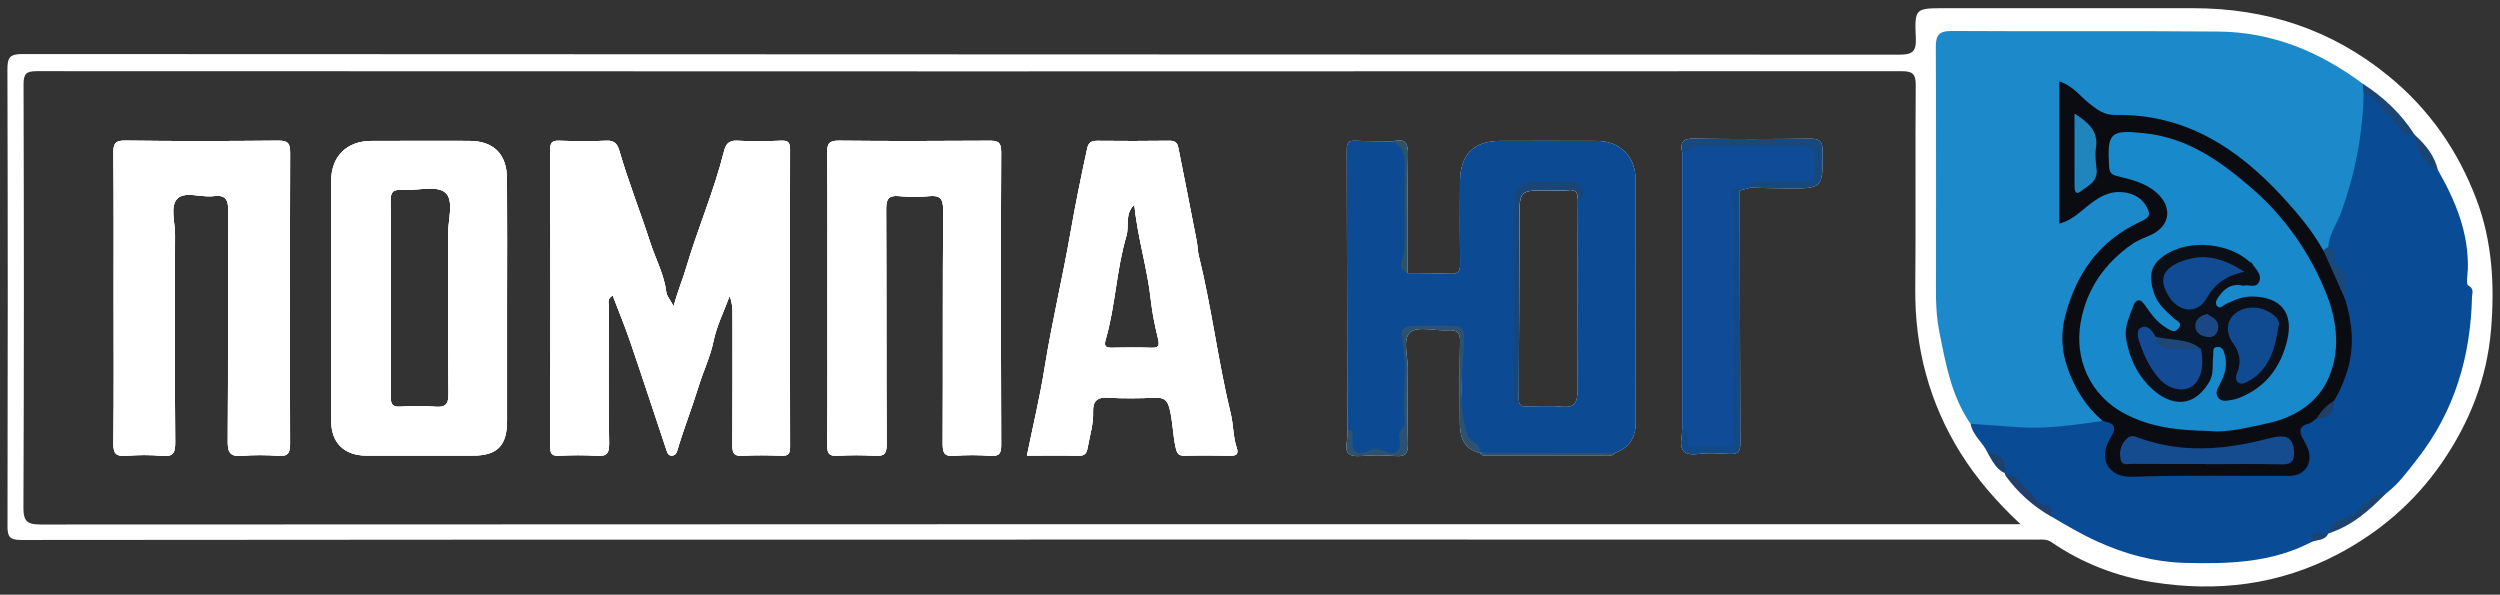 <?xml version="1.0" encoding="UTF-8"?> <svg xmlns="http://www.w3.org/2000/svg" xmlns:xlink="http://www.w3.org/1999/xlink" version="1.1" id="Слой_1" x="0px" y="0px" viewBox="0 0 866 206" style="enable-background:new 0 0 866 206;" xml:space="preserve"><rect x="0" y="0" width="866" height="206" fill="#333333" stroke="none"/> <style type="text/css"> .st0{fill:#FFFFFF;} .st1{fill:#07080A;} .st2{fill:#FFFEFF;} .st3{fill:#1B89CA;} .st4{fill:#0A4B95;} .st5{fill:#1C4577;} .st6{fill:#1D4471;} .st7{fill:#213E6C;} .st8{fill:#1C4472;} .st9{fill:#1C416E;} .st10{fill:#0D4A94;} .st11{fill:#104B97;} .st12{fill:#114A86;} .st13{fill:#17487E;} .st14{fill:#2D5170;} .st15{fill:#2E5269;} .st16{fill:#0A0C12;} .st17{fill:#1A4878;} .st18{fill:#1F3F69;} .st19{fill:#FEFEFE;} .st20{fill:#194676;} .st21{fill:#1889CA;} .st22{fill:#154B8F;} .st23{fill:#2084BD;} .st24{fill:#0B0F17;} .st25{fill:#104B92;} .st26{fill:#104B94;} .st27{fill:#134B95;} .st28{fill:#1B4885;} .st29{fill:#1F4675;} </style> <g> <path class="st0" d="M100.5,52.85c-0.13,33.63-0.13,67.26-0.02,100.9c0.01,3.23-0.76,4.39-4.11,4.14c-4.14-0.3-8.34-0.33-12.48,0 c-3.83,0.31-5.03-0.79-5-4.83c0.19-26.63,0.01-53.27,0.18-79.91c0.03-4.05-0.9-5.74-5.16-5.21c-4.25,0.53-9.84-1.79-12.48,0.87 c-2.63,2.65-0.78,8.22-0.8,12.49c-0.07,23.98-0.11,47.95,0.06,71.93c0.03,3.6-0.65,5.05-4.55,4.68c-4.12-0.39-8.33-0.33-12.47-0.02 c-3.44,0.26-4.44-0.71-4.39-4.28c0.21-16.82,0.09-33.63,0.09-50.45c-0.01-16.65,0.08-33.3-0.09-49.94 c-0.03-3.25,0.36-4.57,4.13-4.52c17.65,0.23,35.3,0.19,52.94,0.02C99.64,48.69,100.51,49.57,100.5,52.85z"></path> <path class="st0" d="M175.62,61.98c-0.05-8.64-4.62-13.15-13.11-13.17c-11.31-0.02-22.63-0.03-33.94,0.02 c-8.44,0.03-13.82,5.36-13.83,13.72c-0.03,27.79-0.03,55.57,0,83.36c0.01,7.5,4.54,11.89,12.17,11.91 c12.31,0.01,24.62,0.01,36.94,0c8.37,0,11.78-3.45,11.79-11.98c0.01-13.81,0-27.62,0-41.43C175.64,90.27,175.71,76.12,175.62,61.98 z M155.35,136.28c0.04,3.8-0.99,4.93-4.72,4.6c-3.96-0.34-7.98-0.24-11.96-0.02c-2.68,0.15-3.34-0.78-3.31-3.35 c0.12-11.47,0.05-22.95,0.05-34.43c0,0-0.01,0-0.02,0c0-11.14,0.12-22.28-0.07-33.42c-0.05-3.05,0.7-4.08,3.84-3.87 c5.13,0.33,11.85-1.7,15,0.85c3.31,2.67,0.99,9.67,1.03,14.76C155.32,99.69,155.13,117.99,155.35,136.28z"></path> <path class="st0" d="M273.68,154.84c0,2.41-0.66,3.13-3.06,3.03c-4.49-0.19-9-0.24-13.48,0.02c-3.07,0.18-3.47-1.14-3.45-3.76 c0.1-14.82,0.06-29.65,0.06-44.47c0-2.29,0-4.59-1-7.15c-1.93,5.25-4.5,10.38-5.62,15.8c-1.12,5.38-3.51,10.26-5.09,15.41 c-2.3,7.49-5.22,14.85-7.45,22.42c-0.25,0.86-0.66,1.51-1.6,1.66c-1.3,0.2-1.75-0.74-2.07-1.71c-4.21-12.58-8.33-25.2-12.63-37.76 c-1.82-5.35-4-10.58-6.04-15.95c-2.09,1.15-1.34,2.64-1.34,3.83c-0.04,15.82-0.15,31.65,0.09,47.46c0.05,3.66-1.05,4.46-4.42,4.22 c-4.31-0.3-8.66-0.22-12.98-0.02c-2.49,0.12-3.01-0.77-3.01-3.1c0.07-34.31,0.07-68.62,0-102.93c-0.01-2.36,0.6-3.17,3.03-3.09 c5.49,0.17,11,0.26,16.49-0.01c2.85-0.15,3.81,1.33,4.44,3.51c3.11,10.71,7.24,21.08,10.66,31.66c1.86,5.76,4.86,11.18,5.6,17.33 c0.16,1.33,1.29,2.55,2.55,4.87c1.34-5.18,3.06-9.06,4.23-13.06c4.02-13.69,9.75-26.83,13.22-40.7c0.52-2.1,1.49-3.79,4.44-3.61 c5.14,0.3,10.32,0.2,15.48,0c2.55-0.1,2.95,0.91,2.94,3.17C273.61,86.22,273.6,120.53,273.68,154.84z"></path> <path class="st0" d="M346.81,52.62c-0.16,33.8-0.12,67.6,0,101.4c0.02,3-0.58,4.12-3.78,3.87c-4.14-0.31-8.34-0.32-12.48,0.01 c-3.41,0.27-4.01-1.02-4-4.15c0.12-26.97-0.02-53.95,0.16-80.92c0.03-3.9-0.92-5.29-4.9-4.88c-3.45,0.36-7,0.3-10.47-0.02 c-3.68-0.34-4.38,1.18-4.37,4.53c0.13,27.14,0.01,54.29,0.17,81.43c0.02,3.34-0.91,4.19-4.08,3.99c-4.31-0.26-8.67-0.25-12.98,0 c-2.92,0.18-3.54-0.86-3.52-3.61c0.13-17.15,0.07-34.3,0.06-51.45c0-16.65,0.08-33.31-0.07-49.95c-0.03-3.18,0.68-4.17,4.03-4.14 c17.32,0.18,34.64,0.13,51.95,0.02C345.43,48.73,346.82,49,346.81,52.62z"></path> <path class="st0" d="M428.4,155.12c-1.29-3.79-1.12-7.9-2.04-11.67c-4.42-18.18-6.63-36.8-11.12-54.95 c-0.41-1.65-0.37-3.3-0.68-4.9c-2.07-10.85-4.27-21.68-6.41-32.52c-0.34-1.72-1.23-2.35-3.09-2.32c-8.32,0.11-16.64,0.1-24.96,0.02 c-1.97-0.01-3.03,0.53-3.48,2.59c-2.1,9.66-4.09,19.38-5.78,29.09c-2.74,15.72-6.47,31.24-8.99,46.99 c-1.61,10.08-4,20.03-6.12,30.38c6.05,0,11.86-0.11,17.67,0.05c2.34,0.06,3.02-0.73,3.41-3.01c0.7-4.08,2.01-8.04,1.84-12.27 c-0.13-3.32,1.15-5.08,4.98-4.85c5.48,0.33,10.99,0.23,16.47,0.04c2.89-0.1,4.22,0.51,5.04,3.72c1.15,4.53,1.11,9.17,2.15,13.68 c0.46,1.97,1.09,2.74,3.19,2.68c5.15-0.15,10.32-0.13,15.47-0.01C428.07,157.91,429.19,157.47,428.4,155.12z M398.86,120.47 c-4.49-0.16-8.98-0.09-13.47-0.02c-2.02,0.03-3.15-0.18-2.4-2.75c3.42-11.78,3.7-24.2,7.2-35.97c1.05-3.54-0.69-7.62,2.75-10.82 c1.08,11.24,4.52,21.97,5.72,33.1c0.48,4.43,1.41,8.83,2.45,13.17C401.65,119.44,401.7,120.58,398.86,120.47z"></path> <path class="st1" d="M566.6,62.44c-0.01-8.22-5.34-13.6-13.4-13.63c-11.16-0.05-22.31-0.03-33.47-0.01 c-9.24,0.01-13.92,4.67-13.99,14.05c-0.07,9.49-0.09,18.98,0.03,28.47c0.02,2.44-0.41,3.65-3.22,3.51 c-4.98-0.25-9.98-0.17-14.97-0.23c0.02-13.64-0.13-27.27,0.16-40.9c0.09-4.26-1.08-5.83-5.26-4.76c-4.32-0.05-8.64,0.01-12.96-0.19 c-2.49-0.13-3.03,0.9-3.02,3.18c0.12,32.26,0.16,64.53,0.22,96.79c-0.06,1.49,0.05,3.02-0.21,4.48c-0.74,4.13,1.19,5.05,4.91,4.77 c3.98-0.29,8.01-0.33,11.98,0.01c3.69,0.31,4.4-1.14,4.31-4.5c-0.23-8.48-0.16-16.98-0.03-25.48c0.07-4.45-1.96-10.56,0.84-12.89 c2.68-2.22,8.58-0.42,13.04-0.69c3.22-0.2,4.28,0.8,4.19,4.15c-0.24,9.16-0.08,18.32-0.08,27.48c0,5.07,1.14,9.42,6.89,10.84 c0.92,1.27,2.33,1,3.57,1c13.37,0.03,26.74,0.02,40.1,0.01c1.14,0,2.35,0.16,3.15-0.98c4.99-1.76,7.25-5.34,7.24-10.57 C566.6,118.38,566.64,90.41,566.6,62.44z M546.43,135.23c0.04,4.65-1.29,6.07-5.76,5.62c-3.62-0.37-7.3-0.06-10.95-0.09 c-1.43-0.01-3.1,0.42-3.61-1.65c0.07-20.91,0.17-41.83,0.19-62.74c0.01-10.46-0.04-10.46,10.15-10.46c2.33,0,4.67,0.2,6.97-0.05 c2.6-0.28,3.13,1.09,3.14,3.17C546.48,91.09,546.24,113.16,546.43,135.23z"></path> <path class="st1" d="M631.39,52.49c0,12.8,0.13,12.83-12.49,12.79c-4.15-0.01-8.3-0.18-12.45-0.28c-1.26,0.33-2.52,0.65-3.78,0.98 c0.04,29.21,0.05,58.42,0.19,87.63c0.01,2.89-0.93,3.78-3.7,3.63c-3.64-0.19-7.35-0.44-10.94,0.03c-5.11,0.66-6.49-1.5-5.7-6.06 c0.13-0.81,0.12-1.65,0.18-2.48V52.87c-0.79-3.53,0.18-4.96,4.21-4.88c13.31,0.26,26.64,0.21,39.95,0.03 C630.34,47.98,631.39,48.96,631.39,52.49z"></path> <path class="st0" d="M857.85,69.09c-6.37-16.84-16.33-31.26-30.6-42.88c-19.82-16.14-42.36-23.36-67.57-23.37 c-28.66-0.01-57.31,0-85.97,0c-10.23,0-10.55,0.02-10.07,10.27c0.23,5.01-1.35,5.83-6.01,5.83 c-216.59-0.12-433.18-0.09-649.77-0.22c-4.49-0.01-5.31,1.17-5.29,5.41C2.73,76.77,2.71,129.42,2.6,182.07 c-0.01,3.62,0.52,4.98,4.69,4.98c116.46-0.14,232.92-0.12,349.38-0.12v-0.04c116.29,0,232.58,0,348.87,0.04 c1.72,0,3.39-0.3,5.18,0.93c10.61,7.28,22.54,11.84,35.07,13.82c22.2,3.51,43.7,0.98,64-9.69c14.59-7.67,26.71-18.16,35.95-31.51 c9.56-13.84,15.75-29.13,17.17-46.38C864.18,98.62,863.3,83.5,857.85,69.09z M695.04,181.59c-226.95-0.01-453.9-0.03-680.85,0.1 c-4.74,0-6.09-1.02-6.07-5.93C8.33,126.94,8.3,78.11,8.16,29.29c-0.01-3.78,0.93-4.64,4.65-4.64c215.29,0.1,430.58,0.1,645.86,0.01 c3.83,0,4.97,0.89,4.94,4.85c-0.2,23.49,0.06,46.99-0.16,70.48c-0.19,20.48,4.87,39.54,15.61,56.81 c5.64,9.07,12.74,17.2,20.85,24.79H695.04z"></path> <path class="st0" d="M100.5,52.85c-0.13,33.63-0.13,67.26-0.02,100.9c0.01,3.23-0.76,4.39-4.11,4.14c-4.14-0.3-8.34-0.33-12.48,0 c-3.83,0.31-5.03-0.79-5-4.83c0.19-26.63,0.01-53.27,0.18-79.91c0.03-4.05-0.9-5.74-5.16-5.21c-4.25,0.53-9.84-1.79-12.48,0.87 c-2.63,2.65-0.78,8.22-0.8,12.49c-0.07,23.98-0.11,47.95,0.06,71.93c0.03,3.6-0.65,5.05-4.55,4.68c-4.12-0.39-8.33-0.33-12.47-0.02 c-3.44,0.26-4.44-0.71-4.39-4.28c0.21-16.82,0.09-33.63,0.09-50.45c-0.01-16.65,0.08-33.3-0.09-49.94 c-0.03-3.25,0.36-4.57,4.13-4.52c17.65,0.23,35.3,0.19,52.94,0.02C99.64,48.69,100.51,49.57,100.5,52.85z"></path> <path class="st0" d="M175.62,61.98c-0.05-8.64-4.62-13.15-13.11-13.17c-11.31-0.02-22.63-0.03-33.94,0.02 c-8.44,0.03-13.82,5.36-13.83,13.72c-0.03,27.79-0.03,55.57,0,83.36c0.01,7.5,4.54,11.89,12.17,11.91 c12.31,0.01,24.62,0.01,36.94,0c8.37,0,11.78-3.45,11.79-11.98c0.01-13.81,0-27.62,0-41.43C175.64,90.27,175.71,76.12,175.62,61.98 z M155.35,136.28c0.04,3.8-0.99,4.93-4.72,4.6c-3.96-0.34-7.98-0.24-11.96-0.02c-2.68,0.15-3.34-0.78-3.31-3.35 c0.12-11.47,0.05-22.95,0.05-34.43c0,0-0.01,0-0.02,0c0-11.14,0.12-22.28-0.07-33.42c-0.05-3.05,0.7-4.08,3.84-3.87 c5.13,0.33,11.85-1.7,15,0.85c3.31,2.67,0.99,9.67,1.03,14.76C155.32,99.69,155.13,117.99,155.35,136.28z"></path> <path class="st0" d="M273.68,154.84c0,2.41-0.66,3.13-3.06,3.03c-4.49-0.19-9-0.24-13.48,0.02c-3.07,0.18-3.47-1.14-3.45-3.76 c0.1-14.82,0.06-29.65,0.06-44.47c0-2.29,0-4.59-1-7.15c-1.93,5.25-4.5,10.38-5.62,15.8c-1.12,5.38-3.51,10.26-5.09,15.41 c-2.3,7.49-5.22,14.85-7.45,22.42c-0.25,0.86-0.66,1.51-1.6,1.66c-1.3,0.2-1.75-0.74-2.07-1.71c-4.21-12.58-8.33-25.2-12.63-37.76 c-1.82-5.35-4-10.58-6.04-15.95c-2.09,1.15-1.34,2.64-1.34,3.83c-0.04,15.82-0.15,31.65,0.09,47.46c0.05,3.66-1.05,4.46-4.42,4.22 c-4.31-0.3-8.66-0.22-12.98-0.02c-2.49,0.12-3.01-0.77-3.01-3.1c0.07-34.31,0.07-68.62,0-102.93c-0.01-2.36,0.6-3.17,3.03-3.09 c5.49,0.17,11,0.26,16.49-0.01c2.85-0.15,3.81,1.33,4.44,3.51c3.11,10.71,7.24,21.08,10.66,31.66c1.86,5.76,4.86,11.18,5.6,17.33 c0.16,1.33,1.29,2.55,2.55,4.87c1.34-5.18,3.06-9.06,4.23-13.06c4.02-13.69,9.75-26.83,13.22-40.7c0.52-2.1,1.49-3.79,4.44-3.61 c5.14,0.3,10.32,0.2,15.48,0c2.55-0.1,2.95,0.91,2.94,3.17C273.61,86.22,273.6,120.53,273.68,154.84z"></path> <path class="st0" d="M346.81,52.62c-0.16,33.8-0.12,67.6,0,101.4c0.02,3-0.58,4.12-3.78,3.87c-4.14-0.31-8.34-0.32-12.48,0.01 c-3.41,0.27-4.01-1.02-4-4.15c0.12-26.97-0.02-53.95,0.16-80.92c0.03-3.9-0.92-5.29-4.9-4.88c-3.45,0.36-7,0.3-10.47-0.02 c-3.68-0.34-4.38,1.18-4.37,4.53c0.13,27.14,0.01,54.29,0.17,81.43c0.02,3.34-0.91,4.19-4.08,3.99c-4.31-0.26-8.67-0.25-12.98,0 c-2.92,0.18-3.54-0.86-3.52-3.61c0.13-17.15,0.07-34.3,0.06-51.45c0-16.65,0.08-33.31-0.07-49.95c-0.03-3.18,0.68-4.17,4.03-4.14 c17.32,0.18,34.64,0.13,51.95,0.02C345.43,48.73,346.82,49,346.81,52.62z"></path> <path class="st0" d="M428.4,155.12c-1.29-3.79-1.12-7.9-2.04-11.67c-4.42-18.18-6.63-36.8-11.12-54.95 c-0.41-1.65-0.37-3.3-0.68-4.9c-2.07-10.85-4.27-21.68-6.41-32.52c-0.34-1.72-1.23-2.35-3.09-2.32c-8.32,0.11-16.64,0.1-24.96,0.02 c-1.97-0.01-3.03,0.53-3.48,2.59c-2.1,9.66-4.09,19.38-5.78,29.09c-2.74,15.72-6.47,31.24-8.99,46.99 c-1.61,10.08-4,20.03-6.12,30.38c6.05,0,11.86-0.11,17.67,0.05c2.34,0.06,3.02-0.73,3.41-3.01c0.7-4.08,2.01-8.04,1.84-12.27 c-0.13-3.32,1.15-5.08,4.98-4.85c5.48,0.33,10.99,0.23,16.47,0.04c2.89-0.1,4.22,0.51,5.04,3.72c1.15,4.53,1.11,9.17,2.15,13.68 c0.46,1.97,1.09,2.74,3.19,2.68c5.15-0.15,10.32-0.13,15.47-0.01C428.07,157.91,429.19,157.47,428.4,155.12z M398.86,120.47 c-4.49-0.16-8.98-0.09-13.47-0.02c-2.02,0.03-3.15-0.18-2.4-2.75c3.42-11.78,3.7-24.2,7.2-35.97c1.05-3.54-0.69-7.62,2.75-10.82 c1.08,11.24,4.52,21.97,5.72,33.1c0.48,4.43,1.41,8.83,2.45,13.17C401.65,119.44,401.7,120.58,398.86,120.47z"></path> <path class="st2" d="M566.6,62.44c-0.01-8.22-5.34-13.6-13.4-13.63c-11.16-0.05-22.31-0.03-33.47-0.01 c-9.24,0.01-13.92,4.67-13.99,14.05c-0.07,9.49-0.09,18.98,0.03,28.47c0.02,2.44-0.41,3.65-3.22,3.51 c-4.98-0.25-9.98-0.17-14.97-0.23c0.02-13.64-0.13-27.27,0.16-40.9c0.09-4.26-1.08-5.83-5.26-4.76c-4.32-0.05-8.64,0.01-12.96-0.19 c-2.49-0.13-3.03,0.9-3.02,3.18c0.12,32.26,0.16,64.53,0.22,96.79c-0.06,1.49,0.05,3.02-0.21,4.48c-0.74,4.13,1.19,5.05,4.91,4.77 c3.98-0.29,8.01-0.33,11.98,0.01c3.69,0.31,4.4-1.14,4.31-4.5c-0.23-8.48-0.16-16.98-0.03-25.48c0.07-4.45-1.96-10.56,0.84-12.89 c2.68-2.22,8.58-0.42,13.04-0.69c3.22-0.2,4.28,0.8,4.19,4.15c-0.24,9.16-0.08,18.32-0.08,27.48c0,5.07,1.14,9.42,6.89,10.84 c0.92,1.27,2.33,1,3.57,1c13.37,0.03,26.74,0.02,40.1,0.01c1.14,0,2.35,0.16,3.15-0.98c4.99-1.76,7.25-5.34,7.24-10.57 C566.6,118.38,566.64,90.41,566.6,62.44z M546.43,135.23c0.04,4.65-1.29,6.07-5.76,5.62c-3.62-0.37-7.3-0.06-10.95-0.09 c-1.43-0.01-3.1,0.42-3.61-1.65c0.07-20.91,0.17-41.83,0.19-62.74c0.01-10.46-0.04-10.46,10.15-10.46c2.33,0,4.67,0.2,6.97-0.05 c2.6-0.28,3.13,1.09,3.14,3.17C546.48,91.09,546.24,113.16,546.43,135.23z"></path> <path class="st2" d="M631.39,52.49c0,12.8,0.13,12.83-12.49,12.79c-4.15-0.01-8.3-0.18-12.45-0.28c-1.26,0.33-2.52,0.65-3.78,0.98 c0.04,29.21,0.05,58.42,0.19,87.63c0.01,2.89-0.93,3.78-3.7,3.63c-3.64-0.19-7.35-0.44-10.94,0.03c-5.11,0.66-6.49-1.5-5.7-6.06 c0.13-0.81,0.12-1.65,0.18-2.48V52.87c-0.79-3.53,0.18-4.96,4.21-4.88c13.31,0.26,26.64,0.21,39.95,0.03 C630.34,47.98,631.39,48.96,631.39,52.49z"></path> <path class="st3" d="M682.59,146.8c-6.66-9.65-8.62-20.87-10.84-32.03c-1.51-7.59-1.1-15.24-1.11-22.89 c-0.03-25.15,0.07-50.29-0.08-75.44c-0.03-4.22,1.02-5.74,5.57-5.71c30.81,0.21,61.62-0.08,92.43,0.2 c18.63,0.17,35.07,7.03,49.89,18.07c0.97,1.12,1.32,2.46,1.41,3.9c0.09,18.59-4.38,36.09-12.53,52.73 c-0.67,0.95-1.53,1.57-2.75,1.5c-3.15-1.9-4.35-5.39-6.45-8.12c-9.42-12.3-20.29-22.83-33.96-30.4 c-7.92-4.38-16.43-7.19-25.21-7.13c-8.24,0.05-14.43-2.78-20.09-8.08c-1.05-0.98-2.13-2.77-3.64-2.22 c-1.87,0.69-1.29,2.88-1.3,4.44c-0.09,11.66-0.09,23.32-0.01,34.99c0.01,1.46-0.32,3.41,1.11,4.14c1.72,0.88,3.13-0.74,4.33-1.79 c4.81-4.19,9.43-8.62,16.66-7.42c1.65,0.27,3.28,0.46,4.76,1.34c5.92,3.53,6.05,8.57-0.04,11.71c-7.96,4.1-14.35,9.84-18.51,17.66 c-8.24,15.51-10.4,28.81,4.33,45.87c1.08,1.25,3.2,2.28,1.54,4.53c-3.38,2.43-7.41,1.49-11.13,2.06 c-8.91,1.35-17.88,1.24-26.83,0.31C687.52,148.75,684.77,148.66,682.59,146.8z"></path> <path class="st4" d="M806.53,85.47c0.25-4.42,3.03-7.94,4.47-11.93c4.8-13.25,7.39-26.79,7.76-40.82c5.28-2.33,6.36,3.16,8.48,5.35 c2.98,3.08,5.7,6.35,9.3,8.77l0.02-0.03c2.09,4.38,4.89,8.29,7.91,12.07c6.09,10.63,10.72,21.69,10.39,34.27 c-0.05,1.99-0.7,5.28,0.13,5.72c2.19,1.16,1.34,2.77,1.31,4.02c-0.48,20.55-6,39.44-18.78,55.87c-3.34,4.29-6.51,8.75-10.91,12.09 c-6.76,4.55-13.01,9.83-20.07,13.94l0,0c-1.75,1.5-4.78,0.46-5.99,3.03c-13.71,7.11-28.5,7.56-43.47,7.17 c-10.84-0.29-20.88-2.99-30.78-7.51c-5.52-2.52-10.62-5.56-15.79-8.59c-5.28-4.72-10.02-10.03-15.8-14.18 c-0.14-0.25-0.22-0.51-0.24-0.79c-1.09-3.1-2.81-5.68-5.94-7.08c-1.62-3.56-5.18-5.96-5.91-10.04c5.45,0.39,10.9,0.77,16.34,1.17 c9.93,0.73,19.69-0.81,29.47-2.15c4.21-0.32,5.66,1.14,4.69,4.78c-0.3,1.13-0.97,2.11-1.42,3.17c-2.24,5.26,0.25,9.44,5.98,9.56 c10.12,0.22,20.25,0.06,30.37,0.07c7.64,0.01,15.27,0.07,22.91-0.02c6.85-0.09,8.68-2.86,6.22-9.15 c-2.45-6.26-2.14-6.96,4.44-10.13c3.59-0.41,5.84-2.21,6.16-6c5.68-10.96,6.9-22.37,3.44-34.25c-0.13-4.15,0.79-8.39-3.18-11.76 C806.39,90.72,807.13,87.69,806.53,85.47z"></path> <path class="st5" d="M836.53,46.84c-1.69,0.16-3.16-0.03-4.42-1.51c-3.15-3.71-6.64-7.14-9.59-10.99c-1.17-1.52-2.39-1.4-3.78-1.62 c-0.1-1.24-0.2-2.48-0.3-3.72C825.76,33.65,831.88,39.5,836.53,46.84z"></path> <path class="st6" d="M806.52,184.79c0.81-4.11,4.96-4.81,7.63-6.12c4.49-2.21,6.73-7.84,12.45-7.83 C820.79,176.78,814.65,182.22,806.52,184.79z"></path> <path class="st7" d="M694.68,164.72c3.91-0.62,5.18,2.96,7.53,4.78c2.33,1.81,3.05,5.4,6.95,5.61c1.21,0.07,1.38,2.31,1.32,3.79 C704.18,175.32,698.93,170.58,694.68,164.72z"></path> <path class="st8" d="M844.46,58.88c-4.77-2.63-7.41-6.64-7.91-12.07C840.24,50.14,843.32,53.88,844.46,58.88z"></path> <path class="st9" d="M688.5,156.85c4.46,0.28,6.74,2.38,5.94,7.08C691.41,162.44,690.07,159.55,688.5,156.85z"></path> <path class="st6" d="M800.53,187.82c-0.03-5.01,3.77-2.46,5.99-3.03C805.34,187.41,802.56,186.88,800.53,187.82z"></path> <path class="st10" d="M566.6,62.44c-0.01-8.22-5.34-13.6-13.4-13.63c-11.16-0.05-22.31-0.03-33.47-0.01 c-9.24,0.01-13.92,4.67-13.99,14.05c-0.07,9.49-0.09,18.98,0.03,28.47c0.02,2.44-0.41,3.65-3.22,3.51 c-4.98-0.25-9.98-0.17-14.97-0.23c-0.6-0.81-1.08-1.66-1-2.74c0.9-12.09,0.14-24.21,0.6-36.3c0.15-3.88-1.04-5.89-4.7-6.62 c-4.32-0.05-8.64,0.01-12.96-0.19c-2.49-0.13-3.03,0.9-3.02,3.18c0.12,32.26,0.16,64.53,0.22,96.79c1.23,1.6,0.85,3.5,0.88,5.29 c0.03,2.21,0.83,3.58,3.24,3.27c3.9-0.51,7.79-0.33,11.69-0.02c2.49,0.2,4.79-1.17,4.29-3.62c-0.88-4.35,0.63-8.46,0.35-12.74 c-0.52-8.11,0.27-16.25-0.4-24.38c-0.17-1.95,0.36-3.04,2.79-2.84c4.46,0.38,8.96,0.1,13.44,0.14c2.44,0.03,3.45,0.82,3.28,3.61 c-0.46,7.62,0.18,15.29-0.27,22.9c-0.39,6.7,0.98,12.38,6.55,16.56c-0.01-0.01-0.03-0.03-0.04-0.05h0.05 c15.6,0.8,31.21,0.67,46.8,0.08h0.01c4.99-1.76,7.25-5.34,7.24-10.57C566.6,118.38,566.64,90.41,566.6,62.44z M546.43,135.23 c0.04,4.65-1.29,6.07-5.76,5.62c-3.62-0.37-7.3-0.06-10.95-0.09c-1.43-0.01-3.1,0.42-3.61-1.65c0.07-20.91,0.17-41.83,0.19-62.74 c0.01-10.46-0.04-10.46,10.15-10.46c2.33,0,4.67,0.2,6.97-0.05c2.6-0.28,3.13,1.09,3.14,3.17 C546.48,91.09,546.24,113.16,546.43,135.23z"></path> <path class="st0" d="M273.68,154.84c0,2.41-0.66,3.13-3.06,3.03c-4.49-0.19-9-0.24-13.48,0.02c-3.07,0.18-3.47-1.14-3.45-3.76 c0.1-14.82,0.06-29.65,0.06-44.47c0-2.29,0-4.59-1-7.15c-1.93,5.25-4.5,10.38-5.62,15.8c-1.12,5.38-3.51,10.26-5.09,15.41 c-2.3,7.49-5.22,14.85-7.45,22.42c-0.25,0.86-0.66,1.51-1.6,1.66c-1.3,0.2-1.75-0.74-2.07-1.71c-4.21-12.58-8.33-25.2-12.63-37.76 c-1.82-5.35-4-10.58-6.04-15.95c-2.09,1.15-1.34,2.64-1.34,3.83c-0.04,15.82-0.15,31.65,0.09,47.46c0.05,3.66-1.05,4.46-4.42,4.22 c-4.31-0.3-8.66-0.22-12.98-0.02c-2.49,0.12-3.01-0.77-3.01-3.1c0.07-34.31,0.07-68.62,0-102.93c-0.01-2.36,0.6-3.17,3.03-3.09 c5.49,0.17,11,0.26,16.49-0.01c2.85-0.15,3.81,1.33,4.44,3.51c3.11,10.71,7.24,21.08,10.66,31.66c1.86,5.76,4.86,11.18,5.6,17.33 c0.16,1.33,1.29,2.55,2.55,4.87c1.34-5.18,3.06-9.06,4.23-13.06c4.02-13.69,9.75-26.83,13.22-40.7c0.52-2.1,1.49-3.79,4.44-3.61 c5.14,0.3,10.32,0.2,15.48,0c2.55-0.1,2.95,0.91,2.94,3.17C273.61,86.22,273.6,120.53,273.68,154.84z"></path> <path class="st0" d="M175.62,61.98c-0.05-8.64-4.62-13.15-13.11-13.17c-11.31-0.02-22.63-0.03-33.94,0.02 c-8.44,0.03-13.82,5.36-13.83,13.72c-0.03,27.79-0.03,55.57,0,83.36c0.01,7.5,4.54,11.89,12.17,11.91 c12.31,0.01,24.62,0.01,36.94,0c8.37,0,11.78-3.45,11.79-11.98c0.01-13.81,0-27.62,0-41.43C175.64,90.27,175.71,76.12,175.62,61.98 z M155.35,136.28c0.04,3.8-0.99,4.93-4.72,4.6c-3.96-0.34-7.98-0.24-11.96-0.02c-2.68,0.15-3.34-0.78-3.31-3.35 c0.12-11.47,0.05-22.95,0.05-34.43c0,0-0.01,0-0.02,0c0-11.14,0.12-22.28-0.07-33.42c-0.05-3.05,0.7-4.08,3.84-3.87 c5.13,0.33,11.85-1.7,15,0.85c3.31,2.67,0.99,9.67,1.03,14.76C155.32,99.69,155.13,117.99,155.35,136.28z"></path> <path class="st0" d="M100.48,153.75c0.01,3.23-0.76,4.39-4.11,4.14c-4.14-0.3-8.34-0.33-12.48,0c-3.83,0.31-5.03-0.79-5-4.83 c0.19-26.63,0.01-53.27,0.18-79.91c0.03-4.05-0.9-5.74-5.16-5.21c-4.25,0.53-9.84-1.79-12.48,0.87c-2.63,2.65-0.78,8.22-0.8,12.49 c-0.07,23.98-0.11,47.95,0.06,71.93c0.03,3.6-0.65,5.05-4.55,4.68c-4.12-0.39-8.33-0.33-12.47-0.02c-3.44,0.26-4.44-0.71-4.39-4.28 c0.21-16.82,0.09-33.63,0.09-50.45c-0.01-16.65,0.08-33.3-0.09-49.94c-0.03-3.25,0.36-4.57,4.13-4.52 c17.65,0.23,35.3,0.19,52.94,0.02c3.29-0.03,4.16,0.85,4.15,4.13C100.37,86.48,100.37,120.11,100.48,153.75z"></path> <path class="st0" d="M346.81,154.02c0.02,3-0.58,4.12-3.78,3.87c-4.14-0.31-8.34-0.32-12.48,0.01c-3.41,0.27-4.01-1.02-4-4.15 c0.12-26.97-0.02-53.95,0.16-80.92c0.03-3.9-0.92-5.29-4.9-4.88c-3.45,0.36-7,0.3-10.47-0.02c-3.68-0.34-4.38,1.18-4.37,4.53 c0.13,27.14,0.01,54.29,0.17,81.43c0.02,3.34-0.91,4.19-4.08,3.99c-4.31-0.26-8.67-0.25-12.98,0c-2.92,0.18-3.54-0.86-3.52-3.61 c0.13-17.15,0.07-34.3,0.06-51.45c0-16.65,0.08-33.31-0.07-49.95c-0.03-3.18,0.68-4.17,4.03-4.14c17.32,0.18,34.64,0.13,51.95,0.02 c2.9-0.02,4.29,0.25,4.28,3.87C346.65,86.42,346.69,120.22,346.81,154.02z"></path> <path class="st0" d="M428.4,155.12c-1.29-3.79-1.12-7.9-2.04-11.67c-4.42-18.18-6.63-36.8-11.12-54.95 c-0.41-1.65-0.37-3.3-0.68-4.9c-2.07-10.85-4.27-21.68-6.41-32.52c-0.34-1.72-1.23-2.35-3.09-2.32c-8.32,0.11-16.64,0.1-24.96,0.02 c-1.97-0.01-3.03,0.53-3.48,2.59c-2.1,9.66-4.09,19.38-5.78,29.09c-2.74,15.72-6.47,31.24-8.99,46.99 c-1.61,10.08-4,20.03-6.12,30.38c6.05,0,11.86-0.11,17.67,0.05c2.34,0.06,3.02-0.73,3.41-3.01c0.7-4.08,2.01-8.04,1.84-12.27 c-0.13-3.32,1.15-5.08,4.98-4.85c5.48,0.33,10.99,0.23,16.47,0.04c2.89-0.1,4.22,0.51,5.04,3.72c1.15,4.53,1.11,9.17,2.15,13.68 c0.46,1.97,1.09,2.74,3.19,2.68c5.15-0.15,10.32-0.13,15.47-0.01C428.07,157.91,429.19,157.47,428.4,155.12z M398.86,120.47 c-4.49-0.16-8.98-0.09-13.47-0.02c-2.02,0.03-3.15-0.18-2.4-2.75c3.42-11.78,3.7-24.2,7.2-35.97c1.05-3.54-0.69-7.62,2.75-10.82 c1.08,11.24,4.52,21.97,5.72,33.1c0.48,4.43,1.41,8.83,2.45,13.17C401.65,119.44,401.7,120.58,398.86,120.47z"></path> <path class="st11" d="M630.04,57.05c-0.04,5.84-0.86,6.72-6.48,6.77c-4.15,0.04-8.29-0.01-12.44,0.02 c-1.64,0.02-3.36-0.22-4.67,1.16c-1.26,0.33-2.52,0.65-3.78,0.98c-1.48,0.76-1.27,2.05-1.26,3.43c0.21,27.27,0.28,54.54,0.01,81.81 c-0.03,3.19-1.02,4.7-4.25,4.59c-1.5-0.05-3,0-4.49,0c-7.84,0-7.84,0-9.98-7.08V52.87c1.36-2.74,3.72-3.52,6.59-3.52 c11.45,0.01,22.9-0.08,34.35,0.04C629.01,49.45,630.09,50.89,630.04,57.05z"></path> <path class="st12" d="M602.86,153.61c0.01,2.89-0.93,3.78-3.7,3.63c-3.64-0.19-7.35-0.44-10.94,0.03c-5.11,0.66-6.49-1.5-5.7-6.06 c0.13-0.81,0.12-1.65,0.18-2.48c0.45,0.2,1.02,0.28,1.34,0.6c1.48,1.49-0.85,5.02,2.31,5.31c4.27,0.38,8.61,0.09,12.92-0.05 c0.91-0.03,1.19-1.05,1.19-1.92c0.04-26.86,0.07-53.72,0.13-80.58c0.01-2.43-2.71-5.19,0.7-7.25c1.29-0.79,1.16,0.46,1.38,1.14 C602.71,95.19,602.72,124.4,602.86,153.61z"></path> <path class="st13" d="M631.39,52.49c0,12.8,0.13,12.83-12.49,12.79c-4.15-0.01-8.3-0.18-12.45-0.28c0.49-2.64,2.58-2.12,4.33-2.14 c4.66-0.04,9.32-0.11,13.97,0.03c2.76,0.09,4.05-0.84,3.78-3.71c-0.14-1.49-0.12-3.01,0.05-4.49c0.37-3.21-1.23-3.94-4.11-3.92 c-11.97,0.1-23.95,0.16-35.93-0.05c-2.44-0.04-3.86,1.55-5.84,2.15c-0.79-3.53,0.18-4.96,4.21-4.88 c13.31,0.26,26.64,0.21,39.95,0.03C630.34,47.98,631.39,48.96,631.39,52.49z"></path> <path class="st14" d="M512.57,156.84c0,0.02-0.01,0.03-0.01,0.05c-5.75-1.42-6.89-5.77-6.89-10.84c0-9.16-0.16-18.32,0.08-27.48 c0.09-3.35-0.97-4.35-4.19-4.15c-4.46,0.27-10.36-1.53-13.04,0.69c-2.8,2.33-0.77,8.44-0.84,12.89c-0.13,8.5-0.2,17,0.03,25.48 c0.09,3.36-0.62,4.81-4.31,4.5c-3.97-0.34-8-0.3-11.98-0.01c-3.72,0.28-5.65-0.64-4.91-4.77c0.26-1.46,0.15-2.99,0.21-4.48 c2.57,0.43,1.81,2.46,1.73,3.95c-0.24,4.4,2.37,4.9,5.38,3.53c2.02-0.93,3.21-1.13,5.34-0.07c4.22,2.1,6.52,0.09,5.59-4.71 c-0.45-2.31,2.01-3.18,1.81-5.42c-0.86-9.85,1.22-19.8-1.11-29.66c-0.47-1.98,1.41-3.47,3.75-3.48c4.82-0.02,9.66-0.18,14.48,0.04 c2.94,0.13,3.64,1.01,3.48,4.91c-0.44,10.92-2.53,22.06,1.26,32.91C509.31,153.24,513.24,153.46,512.57,156.84z"></path> <path class="st15" d="M487.74,53.7c-0.29,13.63-0.14,27.26-0.16,40.9c-1.65-0.95-2.91-1.18-1.94-4.25 c0.95-3.02,0.89-6.87,0.89-10.37c-0.01-6.63-0.14-13.26,0.05-19.88c0.13-4.36,0.44-8.6-4.1-11.16 C486.66,47.87,487.83,49.44,487.74,53.7z"></path> <path class="st14" d="M559.38,156.92c-0.8,1.14-2.01,0.98-3.15,0.98c-13.36,0.01-26.73,0.02-40.1-0.01c-1.24,0-2.65,0.27-3.57-1 c-0.01-0.01-0.03-0.03-0.04-0.05h0.05c15.6,0.03,31.2,0.05,46.8,0.08H559.38z"></path> <path class="st16" d="M802.57,144.86c-0.96,0.65-1.83,1.61-2.89,1.89c-3.25,0.87-3.4,2.65-1.94,5.19c0.66,1.14,1.29,2.33,1.74,3.56 c1.8,5.01-1.09,9.32-6.38,9.35c-18.12,0.08-36.25-0.33-54.35,0.3c-9.05,0.31-11.82-6.75-7.7-13.4c2.57-4.14,0.98-5.18-2.66-5.93 c-5.95-5.12-9.9-11.43-12.38-18.93c-1.9-5.76-2.13-11.44-0.69-17.14c3.72-14.74,11.73-26.23,25.86-32.85 c1.63-0.76,3.84-1.66,3.07-3.78c-1.22-3.34-3.67-5.55-7.48-6.33c-6.76-1.39-11.22,2.6-15.77,6.32c-2.2,1.8-4.36,3.46-7.66,4.37 c0-16.47,0-32.69,0-49.31c4.71,1.53,7.24,5.2,10.53,7.79c2.61,2.05,5.03,3.91,8.74,3.85c24.25-0.43,42.49,11.4,58.23,28.56 c5.24,5.71,10.14,11.57,13.93,18.34c3.43,3.72,5.07,8.38,6.67,13.02c0.46,1.34,0.35,2.88,1.02,4.21c2.58,8.71,3.25,17.41,0.1,26.16 c-1.09,3.04-2.32,5.98-4.05,8.7C807.1,141.37,805.05,143.32,802.57,144.86z"></path> <path class="st17" d="M812.48,103.94c-2.56-5.75-5.13-11.49-7.69-17.23c0.58-0.41,1.16-0.81,1.74-1.22c1.75,0.6,1.98,1.99,2,3.59 c0.02,0.98,0.01,2.61,0.5,2.82C815.22,94.53,811.55,99.88,812.48,103.94z"></path> <path class="st18" d="M802.57,144.86c1.48-2.51,3.45-4.55,5.95-6.06C808.63,142.87,806.74,144.98,802.57,144.86z"></path> <path class="st19" d="M546.56,69.03c-0.01-2.08-0.54-3.45-3.14-3.17c-2.3,0.25-4.64,0.05-6.97,0.05c-10.19,0-10.14,0-10.15,10.46 c-0.02,20.91-0.12,41.83-0.19,62.74c-0.71-1.75-0.51-3.6-0.51-5.42c-0.02-20.6-0.02-41.21-0.01-61.81 c0.01-6.55,0.76-7.34,7.42-7.51c3.48-0.09,6.99-0.29,10.45,0.12C545.93,64.79,548.23,65.68,546.56,69.03z"></path> <path class="st20" d="M546.56,69.03c-0.01-2.08-0.54-3.45-3.14-3.17c-2.3,0.25-4.64,0.05-6.97,0.05c-10.19,0-10.14,0-10.15,10.46 c-0.02,20.91-0.12,41.83-0.19,62.74c-1.46,1.8-1.63,0.74-1.62-0.73c0.04-6.82,0.11-13.65,0.12-20.47 c0.01-15.82,0.01-31.64-0.01-47.45c-0.01-4.95,1.73-7.15,6.71-7.48c4.15-0.27,8.33-0.02,12.49-0.08c2.34-0.03,3.72,1.35,4.52,3.23 C548.94,67.56,548.23,68.71,546.56,69.03z"></path> <path class="st21" d="M765.69,149.3c-11.72-0.19-20.81-1.35-29.53-5.91c-12.45-6.51-17.64-19.33-15.41-31.8 c2.05-11.48,8.3-20.43,17.93-27.11c2.11-1.46,4.46-2.14,6.67-3.23c6.44-3.15,7.21-9.55,1.77-14.42c-3.88-3.47-8.69-4.59-13.44-5.76 c-2.13-0.53-2.96-1.09-3.1-3.43c-0.69-11.79,0.43-12.76,12.43-11.47c14.89,1.6,26.33,9.75,37.1,19.13 c11.48,9.99,20.07,22.29,25.68,36.32c3.94,9.86,5.11,20.7,0.27,30.49c-3.84,7.77-11.58,12.51-19.93,14.37 C778.76,148.1,771.21,149.98,765.69,149.3z"></path> <path class="st22" d="M764.31,160.72c-8.65,0-17.3,0.03-25.95-0.03c-1.36-0.01-3.25,0.72-3.73-1.41c-0.56-2.52-0.22-4.76,1.68-6.91 c1.29-1.45,2.39-1.53,3.87-0.97c15.16,5.76,30.4,4.48,45.65,0.48c6-1.57,8.34-0.59,8.79,4.19c0.3,3.19-0.56,4.91-4.35,4.8 c-8.64-0.24-17.3-0.08-25.95-0.08C764.31,160.77,764.31,160.75,764.31,160.72z"></path> <path class="st23" d="M718.61,39.33c4.94,3.2,8.28,6.1,7.44,11.84c-0.35,2.41-0.08,4.95,0.2,7.4c0.52,4.47-3.15,5.88-5.75,7.89 c-1.44,1.12-1.88-0.5-1.88-1.73C718.6,56.52,718.61,48.32,718.61,39.33z"></path> <path class="st24" d="M776.99,98.98c-3.79-0.95-6.38,0.83-8.43,3.78c-0.68,0.98-1.43,2.18-0.61,3.19c1.06,1.32,2-0.09,2.97-0.56 c2.96-1.44,5.84-2.75,9.39-2.68c9.76,0.2,14.28,5.56,11.96,15.23c-2.13,8.91-7.07,15.78-15.72,19.52c-1.21,0.52-2.5,0.96-3.8,1.12 c-1.41,0.17-3.01,0.7-4.21-0.66c-1.43-1.62-0.39-3.29,0.32-4.64c1.77-3.34,2.86-6.64,1.77-10.47c-0.4-1.41-0.77-2.68-2.4-2.63 c-2.1,0.06-1.4,1.87-1.57,3.04c-0.45,3.05,0.4,6.1-1.43,9.16c-6.2,10.34-15.06,7.53-21.28,0.84c-4.09-4.4-6.44-9.8-7.46-15.81 c-0.72-4.22,1.19-7.8,2.48-11.48c0.6-1.73,2.08-3.06,3.94-0.37c2.03,2.92,4.08,5.92,7.28,7.86c1.46,0.88,2.86,2.16,4.34,0.44 c1.77-2.07-0.42-2.57-1.58-3.66c-2.69-2.54-5.56-4.79-6.82-8.72c-2.08-6.49-1.06-10.28,4.74-13.7c8.27-4.87,21.14-3.56,28.39,2.89 c0.24,0.21,0.7,0.26,0.83,0.51c1.1,1.98,3.48,3.65,2.56,6.19C781.66,100.12,778.92,98.41,776.99,98.98z"></path> <path class="st25" d="M789.29,112.92c-1.37,9.04-3.64,15.24-10.29,19.03c-1.25,0.72-2.53,1.42-3.66,0.56 c-1.18-0.9-0.8-2.46-0.29-3.7c1.49-3.59,0.56-7.14-1.46-9.82c-2.58-3.42-2.18-7.36-0.26-9.5c2.54-2.84,7.11-3.75,11.05-2.19 C787.48,108.53,790.08,110.77,789.29,112.92z"></path> <path class="st26" d="M777.46,94.15c-6.47,1.33-10.32,4.31-13.04,9.08c-3.46,6.06-9.84,4.6-12.97-0.31 c-3.94-6.18-2.36-9.94,4.57-12.51C763.71,87.56,770.09,89.49,777.46,94.15z"></path> <path class="st27" d="M762.42,120.91c0.73,3.99,0.87,8.07-1.59,11.44c-2.83,3.88-8.82,3.21-12.71-1 c-3.18-3.44-5.12-7.52-6.69-11.89c-0.76-2.14-1.67-4.85,0.09-5.9c2.26-1.34,4.01,0.97,5.15,3.05c2.3,2.61,5.4,2.67,8.56,2.95 C757.65,119.78,760.22,119.47,762.42,120.91z"></path> <path class="st28" d="M764.61,108.74c1.57,1.21,3.83,1.89,3.81,4.39c-0.01,2.27-1.43,3.9-3.68,3.63c-2.25-0.27-4.53-1.51-4.27-4.29 C760.67,110.44,762.4,109.31,764.61,108.74z"></path> <path class="st29" d="M762.42,120.91c-3.42-0.03-6.84-0.09-10.25-0.07c-2.97,0.02-4.93-1.17-5.49-4.23 C751.93,118.05,757.86,116.98,762.42,120.91z"></path> </g> </svg> 